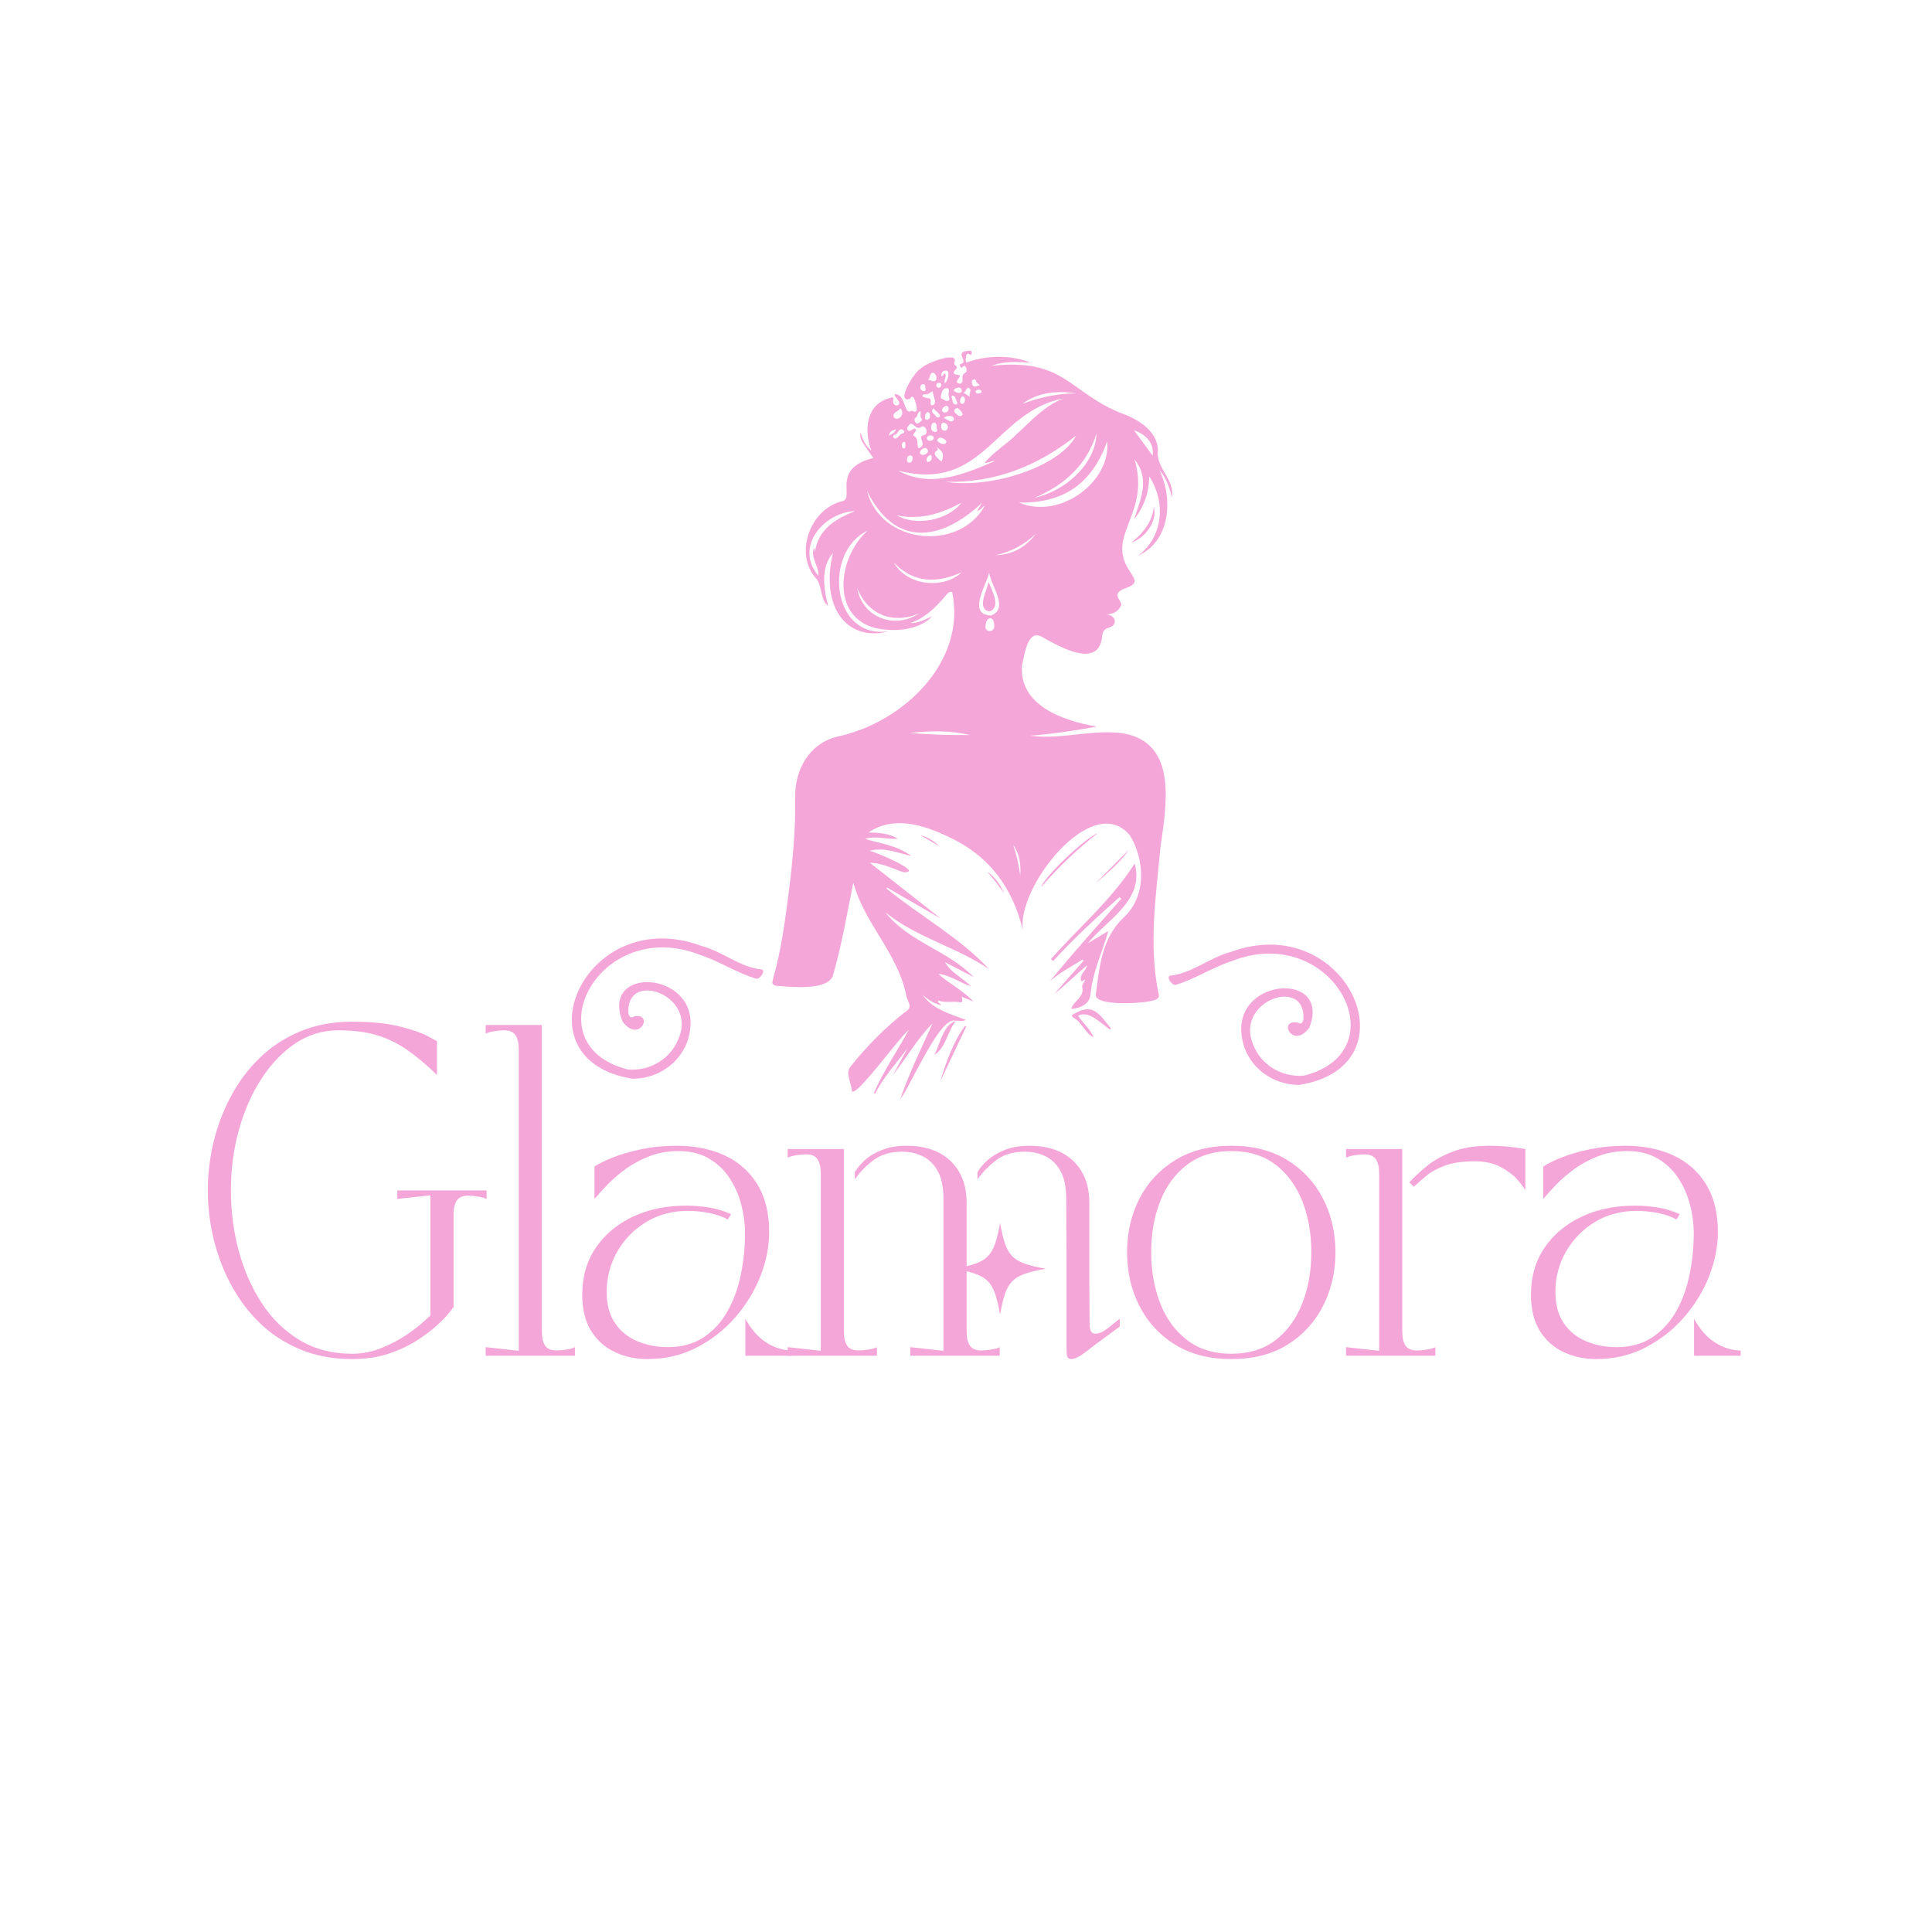 <svg version="1.0" preserveAspectRatio="xMidYMid meet" height="500" viewBox="0 0 375 375" zoomAndPan="magnify" width="500" xmlns:xlink="http://www.w3.org/1999/xlink" xmlns="http://www.w3.org/2000/svg"><defs><g></g><clipPath id="c12dd1deaa"><path clip-rule="nonzero" d="M 185.25 237.398 L 203 237.398 L 203 255.398 L 185.25 255.398 Z M 185.25 237.398"></path></clipPath></defs><path fill-rule="nonzero" fill-opacity="1" d="M 185.555 198.16 C 182.559 196.844 176.77 210.836 174.734 213.328 C 176.469 208.301 178.805 203.531 180.988 198.668 C 177.992 201.676 175.926 205.359 173.324 208.672 C 174.27 206.93 175.211 205.184 176.152 203.441 C 174.008 206.367 171.488 209.008 169.863 212.289 C 169.777 212.246 169.695 212.199 169.609 212.156 C 171.52 207.855 174.094 204.074 176.363 199.961 C 175 200.73 165.398 214.141 165.309 211.57 C 165.238 210.078 163.961 208.16 165.16 206.934 C 168.234 203.062 171.703 199.582 175.574 196.512 C 177.535 195.328 175.977 194.512 175.809 192.793 C 174.086 184.883 167.77 179.172 165.625 171.336 C 164.398 177.422 163.355 183.555 161.625 189.527 C 160.293 192.316 153.551 191.551 150.805 191.359 C 149.953 191.219 149.77 190.996 150.027 190.094 C 151.66 184.375 152.414 178.5 153.164 172.617 C 153.902 166.77 154.422 160.914 154.344 155.012 C 154.164 149.5 157.031 144.25 162.648 142.953 C 175.367 140.191 187.641 128.441 184.812 114.902 C 184.195 114.688 183.75 115.402 183.348 115.859 C 181.473 118.012 179.488 120.012 176.656 120.926 C 178.266 120.996 179.461 120.266 180.941 119.629 C 178.281 122.402 173.586 122.684 169.953 121.914 C 161.062 119.668 162.727 107.973 168.414 102.996 C 159.77 107.004 161.258 124.199 172.555 122.523 C 164.238 124.75 159.168 117.559 161.68 107.34 C 159.77 109.551 159.469 112.781 160.73 117.559 C 159.348 116.723 159.562 114.012 158.621 112.535 C 153.945 107.676 157.176 98.707 163.605 97.25 C 165.867 96.52 161.328 90.934 169.504 88.898 C 166.898 85.172 166.898 85.172 167.02 83.934 C 167.465 85.359 167.992 86.527 169.117 87.445 C 167.668 83.574 168.094 78.543 172.566 77.305 C 173.02 77.172 173.621 76.781 173.348 77.836 C 173.273 79.168 175.281 78.848 174.219 77.555 C 174.043 77.227 173.617 77.035 173.688 76.496 C 175.871 76.492 175.43 80.676 176.848 79.754 C 176.906 79.723 177.008 79.723 177.07 79.75 C 178.531 80.527 177.773 78.324 177.547 77.629 C 177.512 77.387 177.125 76.5 176.594 77.422 C 173.707 78.316 177.539 72.016 178.695 71.578 C 179.305 70.641 186.051 68.008 185.289 70.25 C 184.84 71.02 186.332 70.941 185.441 71.73 C 185.07 72.16 184.875 72.648 185.773 72.727 C 187.445 72.836 184.469 74.258 186.402 74.484 C 187.414 73.973 186.152 72.941 187.426 72.328 C 187.93 71.965 187.355 70.383 186.812 71.301 C 186.457 71.566 186.055 70.73 186.516 70.633 C 187.797 70.266 186.086 69.012 186.859 68.379 C 187.258 68.133 187.809 68.09 188.301 68.055 C 188.762 68.016 188.707 69.285 188.168 68.75 C 187.891 68.57 187.586 68.711 187.547 69.02 C 187.492 69.465 187.281 69.992 187.617 70.359 C 191.215 68.996 196.133 68.789 200.027 70.391 C 197.484 70.258 194.945 70.031 192.504 71 C 206.668 69.449 207.457 76.141 217.695 80.227 C 221.074 81.395 225.168 83.977 224.711 88.082 C 224.781 91.141 227.973 93.164 227.477 96.52 C 226.977 94.621 226.379 92.766 225.043 91.25 C 227.738 96.805 227.184 105 220.93 107.848 C 225.738 104.195 226.359 97.562 223.078 92.484 C 222.988 95.734 222.039 98.402 220.148 100.75 C 221.371 96.883 223.273 93.035 220.223 89.18 C 223.371 99.844 214.543 103.809 219.223 110.773 C 220.562 112.836 220.879 113.344 218.051 114.332 C 215.402 115.5 218.258 116.762 217.512 117.715 C 216.898 118.82 215.969 119.203 214.699 119.242 C 216.512 119.348 217.129 121.258 215.207 121.836 C 214.27 122.105 214.004 122.648 213.922 123.598 C 213.211 129.863 205.785 125.574 202.566 123.805 C 199.445 121.711 198.922 126.922 198.402 128.969 C 197.586 137 206.582 139.957 212.887 141.031 C 208.547 141.852 204.289 142.453 199.988 142.801 C 206.059 143.621 212.012 141.484 218.035 142.344 C 228.723 144.23 226.355 156.477 225.25 164.41 C 224.383 173.793 222.918 183.414 224.859 192.75 C 225.035 193.492 224.926 193.867 224.031 194.129 C 222.32 194.793 212.477 195.387 212.695 193.078 C 213.359 187.789 213.902 182.008 218.055 178.145 C 222.836 173.703 221.969 166.59 219.387 162.246 C 212.16 153.145 197.02 172.527 198.59 180.727 C 196.605 172.402 192.109 166.152 184.203 162.477 C 179.359 160.145 173.523 158.23 168.57 161.582 C 170.746 161.617 172.617 161.777 174.273 162.809 C 172.145 162.977 170.043 162.16 167.906 162.832 C 171.117 163.805 173.977 164.027 176.918 166.152 C 173.922 165.465 171.684 164.402 168.723 165.145 C 169.594 165.152 179.863 169.59 175.242 169.277 C 173.16 168.527 171.086 167.477 168.836 167.469 C 173.449 171.098 178.098 174.703 182.594 178.297 C 179.129 176.293 175.664 174.289 172.195 172.289 C 172.148 172.344 172.105 172.402 172.059 172.457 C 178.617 177.809 186.18 181.891 191.996 188.129 C 185.633 183.789 177.887 181.992 171.848 177.078 C 176.324 182.824 184.098 184.539 188.98 189.648 C 187.07 188.656 185.246 187.707 183.414 186.754 C 184.621 188.871 186.867 189.785 188.469 191.445 C 186.32 190.75 184.48 189.277 182.137 189.043 C 184.215 190.906 186.777 192.145 188.953 194.391 C 188.047 194.031 187.406 193.777 186.641 193.469 C 186.824 194.016 187 194.664 186.242 194.527 C 184.871 194.273 183.449 194.742 182.105 194.164 C 181.887 194.68 182.574 194.668 182.629 195.117 C 181.246 194.715 180.074 194.051 179.066 193.09 C 181.094 195.957 184.32 196.75 187.434 197.945 C 186.805 198.387 186.148 198.031 185.559 198.141 Z M 206.453 77.328 C 192.992 79.906 191.105 95.688 174.312 91.336 C 180.523 94.781 186.926 92.145 193.141 89.484 C 192.266 89.43 191.758 89.953 191.129 89.816 C 192.828 87.727 195.418 86.234 197.355 84.246 C 200.188 81.691 202.73 78.738 206.453 77.328 Z M 197.801 97.551 C 205.773 100.945 215.68 93.473 214.902 85.672 C 211.977 93.832 206.512 97.691 197.801 97.551 Z M 168.277 95.254 C 170.879 105.633 186.145 107.184 191.141 98.18 C 190.617 98.367 190.43 99.039 189.656 99.195 C 189.996 98.621 190.238 98.219 190.598 97.598 C 182.48 105.23 173.633 106.188 168.277 95.254 Z M 183.539 93.52 C 192.777 94.934 205.863 90.406 208.875 84.543 C 201.34 90.547 193.059 93.746 183.539 93.52 Z M 165.984 99.191 C 159.875 99.461 154.121 106.215 158.855 111.75 C 159.023 109.98 157.117 107.934 158.059 106.32 C 158.098 106.613 158.141 106.902 158.172 107.121 C 158.867 102.621 162.215 100.715 165.984 99.191 Z M 212.828 84.137 C 210.922 90.32 206.578 94.152 200.816 96.621 C 206.812 95.297 212.637 90.102 212.828 84.137 Z M 191.988 111.145 C 191.48 113.57 187.695 119.207 192.301 119.473 C 195.996 118.188 192.309 113.68 191.988 111.145 Z M 174.047 100.023 C 177.75 102.195 184.031 100.992 186.594 97.59 C 182.582 99.742 178.633 100.973 174.047 100.023 Z M 173.492 109.188 C 175.934 113.617 182.961 114.508 186.68 111.086 C 181.859 113.215 177.391 113.258 173.492 109.188 Z M 178.441 119.02 C 174.422 120.891 168.883 120.242 166.371 114.145 C 167.453 120.07 173.852 122.172 178.441 119.02 Z M 178.285 87.008 C 180.219 86.383 177.84 84.746 179.301 84.461 C 180.438 84.281 179.621 82.125 178.684 82.949 C 177.828 83.562 177.133 81.707 176.523 82.43 C 176.277 82.711 175.914 83.07 176.172 83.445 C 176.645 84.105 177.199 82.91 177.703 83.297 C 178.094 83.707 176.934 84.289 177.332 84.578 C 178.414 85.109 177.855 86.227 178.285 87.008 Z M 176.57 142.262 C 180.441 142.594 184.336 142.703 188.23 142.676 C 184.379 141.738 180.484 141.855 176.57 142.262 Z M 208.914 76.352 C 205.195 75.801 201.613 76.09 198.414 78.387 C 201.801 77.141 205.27 76.348 208.914 76.352 Z M 220.098 83.516 C 221.289 85.133 222.48 86.746 223.727 88.434 C 224.035 86.258 222.738 84.43 220.098 83.516 Z M 193.301 107.746 C 196.605 107.672 199.145 106.16 201.094 103.562 C 198.898 105.68 196.312 107.078 193.301 107.746 Z M 192.969 121.41 C 193.004 119.434 191.328 119.637 191.297 121.492 C 191.062 122.82 193.191 122.832 192.969 121.41 Z M 184.156 76.164 C 184.461 74.969 183.008 75.145 182.785 76.227 C 182.75 76.641 182.332 77.238 182.918 77.445 C 183.305 77.566 183.652 78.004 184.082 77.773 C 184.633 77.355 183.891 76.918 184.156 76.164 Z M 181.035 75.926 C 180.52 76.164 180.121 76.672 179.461 76.527 C 178.93 76.52 178.887 77.098 179.438 77.102 C 179.805 77.457 180.855 76.949 180.629 78.062 C 180.586 78.293 180.621 78.773 181.086 78.645 C 182.004 78.172 181.031 76.805 181.035 75.926 Z M 181.598 86.695 C 183.156 87.863 179.664 87.141 182.773 89.602 C 183.305 88.215 183.035 87.469 181.598 86.695 Z M 174.734 79.246 C 174.379 79.957 173.172 79.93 173.484 80.992 C 174.262 81.934 175.891 80.348 174.734 79.246 Z M 198.027 169.918 C 198.164 167.828 197.945 165.809 196.68 164.023 C 197.289 165.949 197.777 167.902 198.027 169.918 Z M 178.672 79.805 C 177.957 80.023 178.215 80.809 177.715 81.094 C 177.129 81.379 177.875 82.645 178.352 82.066 C 178.656 81.852 179.156 81.625 178.84 81.203 C 178.5 80.75 178.793 80.32 178.672 79.805 Z M 180.121 73.742 C 180.699 73.707 181.355 74.359 181.695 73.719 C 181.941 73.25 181.578 72.414 181.117 72.371 C 180.43 72.301 180.625 73.332 180.121 73.742 Z M 183.41 74.375 C 183.957 74.004 184.543 71.926 183.613 71.922 C 182.988 71.93 182.625 72.324 182.711 73.004 C 183.23 73.07 183.016 72.402 183.469 72.512 C 183.863 73.125 183.078 73.656 183.41 74.375 Z M 175.02 83.32 C 174.242 83.309 174.359 84.277 173.703 84.375 C 173.5 84.406 173.18 84.691 173.457 84.984 C 174.156 85.5 174.523 84.25 175.164 84.137 C 175.859 84.023 175.449 83.469 175.02 83.32 Z M 185.816 79.184 C 184.547 79.578 185.613 80.559 186.324 80.773 C 187.492 80.664 186.309 79.441 185.816 79.184 Z M 181.797 83.121 C 182.004 81.641 180.668 81.688 180.734 83.102 C 180.777 83.984 182.309 84.199 181.797 83.121 Z M 183.988 82.922 C 183.93 82.027 182.648 81.59 182.695 82.723 C 182.551 83.688 183.871 83.992 183.988 82.922 Z M 181.91 85.441 C 182.141 86.098 183.617 86.609 183.695 85.688 C 183.484 85.109 182.129 84.543 181.91 85.441 Z M 180.125 87.547 C 179.953 86.441 178.637 87.078 178.543 87.855 C 178.613 88.637 180.074 88.273 180.125 87.547 Z M 183.184 81.105 C 183.852 81.367 184.656 82.266 185.152 81.492 C 185.234 80.516 183.828 80.578 183.184 81.105 Z M 181.223 79.258 C 180.746 79.508 180.891 80.152 181.281 80.355 C 181.629 80.539 181.676 81.188 182.242 80.988 C 182.91 80.461 181.488 79.781 181.223 79.258 Z M 190.164 74.812 C 190.008 74.43 189.551 74.426 189.477 74.027 C 189.43 73.773 189.234 73.52 188.898 73.691 C 188.617 73.832 188.602 74.129 188.656 74.391 C 188.875 75.539 189.598 74.777 190.164 74.812 Z M 177.125 89.027 C 177.281 88.082 175.938 88.309 176.074 89.129 C 175.891 90.176 177.164 89.918 177.125 89.027 Z M 188.242 77.012 C 188.008 76.414 188.715 75.625 188.09 75.336 C 187.516 75.074 187.602 76.051 187.016 76.207 C 187.516 76.535 187.879 76.773 188.242 77.012 Z M 185.82 78.066 C 185.477 77.723 185.598 76.988 184.965 76.773 C 184.785 76.715 184.609 77.008 184.719 77.172 C 185.008 77.602 184.688 78.414 185.516 78.504 C 185.734 78.531 185.859 78.383 185.82 78.066 Z M 183.441 80.074 C 183.883 80.016 184.125 79.77 184.113 79.309 C 184.039 77.871 181.797 79.859 183.441 80.074 Z M 185.145 75.891 C 187.195 77.117 186.926 74.898 185.895 75.262 C 185.617 75.379 185.168 75.332 185.145 75.891 Z M 181.25 84.969 C 181.105 84.273 179.938 84.441 179.895 85.031 C 179.918 85.762 181.199 85.73 181.25 84.969 Z M 180.832 88.801 C 180.902 87.832 179.867 88.59 179.84 89.164 C 179.77 90.152 180.977 89.504 180.832 88.801 Z M 180.508 80.711 C 180.527 79.574 179.547 79.934 179.578 80.848 C 179.348 81.816 180.613 81.57 180.508 80.711 Z M 179.645 75.402 C 179.484 75.141 179.762 74.617 179.277 74.574 C 178.93 74.543 178.617 74.809 178.629 75.223 C 178.574 75.902 179.828 76.32 179.645 75.402 Z M 187.324 77.637 C 186.973 75.738 185.715 78.23 186.75 78.398 C 187.16 78.371 187.242 77.973 187.324 77.637 Z M 190.52 76.043 C 190.602 75.555 189.512 75.516 189.387 75.914 C 189.238 76.52 190.34 76.543 190.52 76.043 Z M 172.551 84.566 C 173.02 84.238 173.652 84.098 173.934 83.309 C 173.199 83.559 172.625 83.754 172.551 84.566 Z M 175.746 86.363 C 175.688 86.133 175.84 85.727 175.406 85.785 C 174.93 85.855 174.914 87.078 175.465 87.039 C 175.836 86.996 175.664 86.598 175.746 86.363 Z M 182.262 75.277 C 182.75 75.223 182.91 74.266 182.285 74.305 C 181.582 74.266 181.516 75.199 182.262 75.277 Z M 182.262 75.277" fill="#f5a6d9"></path><path fill-rule="nonzero" fill-opacity="1" d="M 252.141 210.586 C 246.262 210.539 241.461 206.297 240.973 200.672 C 239.828 189.637 258.48 188.582 254.129 199.488 C 250.852 203.859 247.93 197.656 251.93 198.496 C 252.621 198.918 252.801 198.488 252.984 197.953 C 253.676 189.398 239.629 194.176 243.227 202.734 C 244.75 206.699 248.742 209.145 253.109 208.781 C 271.844 204.043 258.699 178.855 239.09 186.539 C 235.328 187.758 231.984 190.039 228.195 191.16 C 227.492 191.371 226.102 189.379 227.312 189.352 C 231.453 188.855 234.863 185.828 238.91 184.766 C 261.465 176.508 275.031 206.996 252.141 210.586 Z M 252.141 210.586" fill="#f5a6d9"></path><path fill-rule="nonzero" fill-opacity="1" d="M 203.988 186.168 C 209.438 179.969 215.785 174.645 220.234 167.617 C 222.273 174.715 214.777 178.582 211.172 183.062 C 212.449 182.301 213.641 181.594 215.137 180.703 C 213.879 185 212.156 188.461 211.684 192.785 C 211.574 194.93 209.727 195.672 207.91 195.844 C 208.371 194.25 210.527 193.586 210.055 191.578 C 209.941 191.02 210.574 190.727 210.574 190.094 C 210.188 190.375 209.766 190.863 209.785 189.855 C 209.805 188.855 210.809 188.438 210.98 187.371 C 208.754 189.246 206.805 191.203 204.629 192.941 C 206.527 190.785 208.422 188.625 210.32 186.469 C 210.254 186.395 210.184 186.32 210.117 186.246 C 207.996 187.613 205.711 188.73 203.797 190.465 C 208.234 184.98 212.973 179.762 217.629 174.473 C 217.516 174.359 217.406 174.242 217.293 174.129 C 212.828 178.094 208.426 182.137 204.402 186.555 C 204.266 186.426 204.129 186.297 203.988 186.168 Z M 203.988 186.168" fill="#f5a6d9"></path><path fill-rule="nonzero" fill-opacity="1" d="M 215.461 199.816 C 213.68 198.715 211.441 196.043 209.277 197.137 C 210.035 198.508 211.566 199.586 212.254 201.34 C 210.598 200.574 210.07 198.438 208.367 197.547 C 207.93 197.266 207.969 197.016 208.438 196.812 C 212.195 194.594 213.305 196.773 215.668 199.629 C 215.594 199.691 215.527 199.754 215.461 199.816 Z M 215.461 199.816" fill="#f5a6d9"></path><path fill-rule="nonzero" fill-opacity="1" d="M 213.125 161.66 C 209.117 164.781 205.48 168.297 202.02 172.234 C 202.852 170.031 210.379 162.848 213.125 161.66 Z M 213.125 161.66" fill="#f5a6d9"></path><path fill-rule="nonzero" fill-opacity="1" d="M 187.539 199.285 C 185.863 202.816 184.184 206.344 182.508 209.875 C 183.672 206.086 184.953 202.352 187.301 199.117 C 187.379 199.172 187.461 199.23 187.539 199.285 Z M 187.539 199.285" fill="#f5a6d9"></path><path fill-rule="nonzero" fill-opacity="1" d="M 185.543 198.145 C 183.867 200.176 183.66 203.328 181.359 204.742 C 182.508 202.586 183.098 198.816 185.555 198.156 C 185.555 198.16 185.543 198.145 185.543 198.145 Z M 185.543 198.145" fill="#f5a6d9"></path><path fill-rule="nonzero" fill-opacity="1" d="M 219.184 164.871 C 217.371 167.43 214.992 169.43 212.633 171.449 C 214.816 169.258 217 167.062 219.184 164.871 Z M 219.184 164.871" fill="#f5a6d9"></path><path fill-rule="nonzero" fill-opacity="1" d="M 219.57 105.344 C 221.926 103.402 223.602 101.395 223.953 98.426 C 224.68 100.875 222.582 104.281 219.57 105.344 Z M 219.57 105.344" fill="#f5a6d9"></path><path fill-rule="nonzero" fill-opacity="1" d="M 191.574 169.156 C 193.109 170.223 194.176 171.68 194.887 173.41 C 193.875 171.926 192.777 170.508 191.574 169.156 Z M 191.574 169.156" fill="#f5a6d9"></path><path fill-rule="nonzero" fill-opacity="1" d="M 178.691 162.125 C 180.137 162.488 181.332 163.277 182.383 164.301 C 181.152 163.578 179.918 162.852 178.691 162.125 Z M 178.691 162.125" fill="#f5a6d9"></path><path fill-rule="nonzero" fill-opacity="1" d="M 191.879 112.953 C 192.637 114.746 194.352 117.992 192.004 118.676 C 189.562 118.16 191.488 114.801 191.879 112.953 Z M 191.879 112.953" fill="#f5a6d9"></path><path fill-rule="nonzero" fill-opacity="1" d="M 122.824 209.387 C 128.703 209.34 133.5 205.098 133.992 199.473 C 135.137 188.438 116.484 187.383 120.836 198.289 C 124.109 202.66 127.035 196.453 123.035 197.297 C 122.344 197.719 122.164 197.289 121.98 196.75 C 121.285 188.199 135.336 192.973 131.738 201.535 C 130.215 205.5 126.219 207.945 121.855 207.582 C 103.117 202.844 116.266 177.652 135.875 185.34 C 139.633 186.559 142.98 188.84 146.766 189.961 C 147.469 190.172 148.863 188.18 147.652 188.152 C 143.512 187.652 140.102 184.629 136.051 183.566 C 113.504 175.312 99.93 205.797 122.824 209.387 Z M 122.824 209.387" fill="#f5a6d9"></path><g fill-opacity="1" fill="#f5a6d9"><g transform="translate(36.478, 263.154)"><g><path d="M 31.844 0.641 C 28.125 0.641 24.766 0.008 21.766 -1.25 C 18.766 -2.508 16.148 -4.219 13.922 -6.375 C 11.703 -8.539 9.844 -11.023 8.344 -13.828 C 6.844 -16.641 5.719 -19.609 4.969 -22.734 C 4.227 -25.859 3.859 -28.977 3.859 -32.094 C 3.859 -35.219 4.227 -38.344 4.969 -41.469 C 5.719 -44.594 6.844 -47.555 8.344 -50.359 C 9.844 -53.172 11.703 -55.656 13.922 -57.812 C 16.148 -59.977 18.766 -61.691 21.766 -62.953 C 24.766 -64.211 28.125 -64.844 31.844 -64.844 C 35.613 -64.844 38.719 -64.531 41.156 -63.906 C 43.594 -63.289 45.398 -62.66 46.578 -62.016 C 47.754 -61.379 48.344 -61.062 48.344 -61.062 L 48.344 -54.516 C 46.207 -56.566 44.219 -58.223 42.375 -59.484 C 40.531 -60.742 38.582 -61.672 36.531 -62.266 C 34.477 -62.867 32.016 -63.172 29.141 -63.172 C 26.148 -63.172 23.391 -62.328 20.859 -60.641 C 18.336 -58.953 16.133 -56.648 14.25 -53.734 C 12.363 -50.828 10.906 -47.508 9.875 -43.781 C 8.852 -40.062 8.344 -36.164 8.344 -32.094 C 8.344 -28.031 8.852 -24.102 9.875 -20.312 C 10.906 -16.531 12.406 -13.141 14.375 -10.141 C 16.344 -7.148 18.789 -4.773 21.719 -3.016 C 24.656 -1.266 28.008 -0.391 31.781 -0.391 C 33.789 -0.391 35.711 -0.758 37.547 -1.5 C 39.391 -2.25 41.031 -3.113 42.469 -4.094 C 43.906 -5.082 45.031 -5.953 45.844 -6.703 C 46.656 -7.453 47.062 -7.828 47.062 -7.828 L 47.062 -31.141 L 40.641 -30.438 L 40.641 -32.094 L 57.969 -32.094 L 57.969 -30.438 C 57.539 -30.645 56.961 -30.801 56.234 -30.906 C 55.516 -31.02 54.895 -31.078 54.375 -31.078 C 53.352 -31.078 52.629 -30.766 52.203 -30.141 C 51.773 -29.523 51.562 -28.57 51.562 -27.281 L 51.562 -9.438 C 51.562 -9.438 51.289 -9.094 50.75 -8.406 C 50.219 -7.727 49.414 -6.895 48.344 -5.906 C 47.27 -4.926 45.941 -3.93 44.359 -2.922 C 42.773 -1.91 40.945 -1.062 38.875 -0.375 C 36.801 0.301 34.457 0.641 31.844 0.641 Z M 31.844 0.641"></path></g></g></g><g fill-opacity="1" fill="#f5a6d9"><g transform="translate(92.017, 263.154)"><g><path d="M 19.578 0 L 2.25 0 L 2.25 -1.672 L 8.672 -0.969 L 8.672 -59.391 C 8.672 -60.672 8.457 -61.617 8.031 -62.234 C 7.602 -62.859 6.875 -63.172 5.844 -63.172 C 5.332 -63.172 4.723 -63.117 4.016 -63.016 C 3.305 -62.91 2.719 -62.75 2.25 -62.531 L 2.25 -64.203 L 13.156 -64.203 L 13.156 -4.812 C 13.156 -3.531 13.367 -2.578 13.797 -1.953 C 14.234 -1.336 14.961 -1.031 15.984 -1.031 C 16.492 -1.031 17.113 -1.082 17.844 -1.188 C 18.57 -1.289 19.148 -1.453 19.578 -1.672 Z M 19.578 0"></path></g></g></g><g fill-opacity="1" fill="#f5a6d9"><g transform="translate(109.481, 263.154)"><g><path d="M 16.172 0.641 C 13.91 0.641 11.816 0.191 9.891 -0.703 C 7.961 -1.598 6.422 -2.969 5.266 -4.812 C 4.109 -6.656 3.531 -9.008 3.531 -11.875 C 3.531 -15.344 4.406 -18.367 6.156 -20.953 C 7.914 -23.547 10.312 -25.555 13.344 -26.984 C 16.383 -28.422 19.832 -29.141 23.688 -29.141 C 25.102 -29.141 26.523 -29.031 27.953 -28.812 C 29.391 -28.602 30.879 -28.16 32.422 -27.484 L 31.781 -26.453 C 30.707 -27.047 29.461 -27.473 28.047 -27.734 C 26.641 -27.992 25.316 -28.125 24.078 -28.125 C 21.035 -28.125 18.328 -27.406 15.953 -25.969 C 13.578 -24.531 11.703 -22.613 10.328 -20.219 C 8.961 -17.82 8.281 -15.211 8.281 -12.391 C 8.281 -9.91 8.828 -7.879 9.922 -6.297 C 11.016 -4.711 12.469 -3.547 14.281 -2.797 C 16.102 -2.047 18.062 -1.672 20.156 -1.672 C 22.852 -1.672 25.156 -2.301 27.062 -3.562 C 28.969 -4.82 30.52 -6.508 31.719 -8.625 C 32.914 -10.75 33.781 -13.125 34.312 -15.75 C 34.852 -18.383 35.125 -21.051 35.125 -23.75 C 35.125 -25.633 34.875 -27.52 34.375 -29.406 C 33.883 -31.289 33.113 -33.016 32.062 -34.578 C 31.02 -36.141 29.68 -37.391 28.047 -38.328 C 26.422 -39.266 24.477 -39.734 22.219 -39.734 C 20.207 -39.734 18.352 -39.41 16.656 -38.766 C 14.969 -38.129 13.438 -37.316 12.062 -36.328 C 10.695 -35.348 9.5 -34.32 8.469 -33.25 C 7.445 -32.188 6.594 -31.25 5.906 -30.438 L 5.906 -36.719 C 6.719 -37.281 7.906 -37.867 9.469 -38.484 C 11.031 -39.109 12.879 -39.645 15.016 -40.094 C 17.16 -40.539 19.43 -40.766 21.828 -40.766 C 25.336 -40.766 28.441 -40.145 31.141 -38.906 C 33.836 -37.664 35.957 -35.801 37.5 -33.312 C 39.039 -30.832 39.812 -27.734 39.812 -24.016 C 39.812 -21.191 39.242 -18.332 38.109 -15.438 C 36.973 -12.551 35.352 -9.898 33.25 -7.484 C 31.156 -5.066 28.66 -3.109 25.766 -1.609 C 22.879 -0.109 19.68 0.641 16.172 0.641 Z M 44.234 0 L 35.188 0 L 35.188 -7.188 C 36.344 -5.094 37.723 -3.539 39.328 -2.531 C 40.93 -1.531 42.566 -1.031 44.234 -1.031 Z M 44.234 0"></path></g></g></g><g fill-opacity="1" fill="#f5a6d9"><g transform="translate(150.638, 263.154)"><g><path d="M 25.297 -40.766 C 28.973 -40.766 31.836 -39.77 33.891 -37.781 C 35.953 -35.789 36.984 -33.102 36.984 -29.719 L 36.984 -4.812 C 36.984 -3.531 37.195 -2.578 37.625 -1.953 C 38.051 -1.336 38.781 -1.031 39.812 -1.031 C 40.32 -1.031 40.941 -1.082 41.672 -1.188 C 42.398 -1.289 42.977 -1.453 43.406 -1.672 L 43.406 0 L 26.062 0 L 26.062 -1.672 L 32.484 -0.969 L 32.484 -30.375 C 32.484 -32.727 32.109 -34.566 31.359 -35.891 C 30.609 -37.211 29.633 -38.16 28.438 -38.734 C 27.238 -39.316 25.914 -39.609 24.469 -39.609 C 22.156 -39.609 20.258 -39.031 18.781 -37.875 C 17.301 -36.719 16.133 -35.5 15.281 -34.219 L 15.281 -35.625 C 15.707 -36.395 16.359 -37.176 17.234 -37.969 C 18.109 -38.758 19.219 -39.422 20.562 -39.953 C 21.914 -40.492 23.492 -40.766 25.297 -40.766 Z M 39.094 -35.625 C 39.52 -36.395 40.172 -37.176 41.047 -37.969 C 41.93 -38.758 43.047 -39.422 44.391 -39.953 C 45.742 -40.492 47.316 -40.766 49.109 -40.766 C 52.797 -40.766 55.664 -39.77 57.719 -37.781 C 59.77 -35.789 60.797 -33.102 60.797 -29.719 L 60.797 -14.453 L 60.859 -6.031 C 60.859 -5.52 60.941 -5.102 61.109 -4.781 C 61.285 -4.457 61.586 -4.297 62.016 -4.297 C 62.703 -4.297 63.484 -4.641 64.359 -5.328 C 65.242 -6.016 66.023 -6.633 66.703 -7.188 L 66.703 -5.656 C 63.836 -3.594 61.727 -2.023 60.375 -0.953 C 59.031 0.109 58.016 0.641 57.328 0.641 C 56.898 0.641 56.633 0.488 56.531 0.188 C 56.426 -0.102 56.375 -0.613 56.375 -1.344 L 56.375 -14.312 C 56.375 -15.645 56.375 -17.238 56.375 -19.094 C 56.375 -20.957 56.363 -22.875 56.344 -24.844 C 56.32 -26.812 56.312 -28.656 56.312 -30.375 C 56.312 -32.727 55.938 -34.566 55.188 -35.891 C 54.438 -37.211 53.461 -38.16 52.266 -38.734 C 51.066 -39.316 49.738 -39.609 48.281 -39.609 C 45.969 -39.609 44.07 -39.031 42.594 -37.875 C 41.125 -36.719 39.957 -35.5 39.094 -34.219 Z M 2.25 -1.672 L 8.672 -0.969 L 8.672 -35.312 C 8.672 -36.594 8.457 -37.539 8.031 -38.156 C 7.602 -38.781 6.875 -39.094 5.844 -39.094 C 5.332 -39.094 4.723 -39.039 4.016 -38.938 C 3.305 -38.832 2.719 -38.672 2.25 -38.453 L 2.25 -40.125 L 13.156 -40.125 L 13.156 -4.812 C 13.156 -3.531 13.367 -2.578 13.797 -1.953 C 14.234 -1.336 14.961 -1.031 15.984 -1.031 C 16.492 -1.031 17.113 -1.082 17.844 -1.188 C 18.57 -1.289 19.148 -1.453 19.578 -1.672 L 19.578 0 L 2.25 0 Z M 2.25 -1.672"></path></g></g></g><g fill-opacity="1" fill="#f5a6d9"><g transform="translate(215.23, 263.154)"><g><path d="M 3.531 -20.094 C 3.531 -23.906 4.332 -27.375 5.938 -30.5 C 7.539 -33.625 9.852 -36.113 12.875 -37.969 C 15.895 -39.832 19.52 -40.766 23.75 -40.766 C 28.031 -40.766 31.664 -39.832 34.656 -37.969 C 37.656 -36.113 39.957 -33.625 41.562 -30.5 C 43.176 -27.375 43.984 -23.906 43.984 -20.094 C 43.984 -16.281 43.176 -12.801 41.562 -9.656 C 39.957 -6.508 37.656 -4.004 34.656 -2.141 C 31.664 -0.285 28.031 0.641 23.75 0.641 C 19.52 0.641 15.895 -0.285 12.875 -2.141 C 9.852 -4.004 7.539 -6.508 5.938 -9.656 C 4.332 -12.801 3.531 -16.281 3.531 -20.094 Z M 23.75 -39.734 C 20.375 -39.734 17.531 -38.859 15.219 -37.109 C 12.906 -35.359 11.16 -33.004 9.984 -30.047 C 8.805 -27.086 8.219 -23.77 8.219 -20.094 C 8.219 -16.457 8.805 -13.141 9.984 -10.141 C 11.16 -7.148 12.906 -4.773 15.219 -3.016 C 17.531 -1.266 20.375 -0.391 23.75 -0.391 C 27.176 -0.391 30.035 -1.266 32.328 -3.016 C 34.617 -4.773 36.352 -7.148 37.531 -10.141 C 38.707 -13.141 39.297 -16.457 39.297 -20.094 C 39.297 -23.77 38.707 -27.086 37.531 -30.047 C 36.352 -33.004 34.617 -35.359 32.328 -37.109 C 30.035 -38.859 27.176 -39.734 23.75 -39.734 Z M 23.75 -39.734"></path></g></g></g><g fill-opacity="1" fill="#f5a6d9"><g transform="translate(259.019, 263.154)"><g><path d="M 2.25 0 L 2.25 -1.672 L 8.672 -0.969 L 8.672 -35.312 C 8.672 -36.594 8.457 -37.539 8.031 -38.156 C 7.602 -38.781 6.875 -39.094 5.844 -39.094 C 5.332 -39.094 4.723 -39.039 4.016 -38.938 C 3.305 -38.832 2.719 -38.672 2.25 -38.453 L 2.25 -40.125 L 13.156 -40.125 L 13.156 -4.812 C 13.156 -3.531 13.367 -2.578 13.797 -1.953 C 14.234 -1.336 14.961 -1.031 15.984 -1.031 C 16.492 -1.031 17.113 -1.082 17.844 -1.188 C 18.57 -1.289 19.148 -1.453 19.578 -1.672 L 19.578 0 Z M 15.406 -32.812 L 14.516 -33.641 C 15.328 -34.535 16.395 -35.539 17.719 -36.656 C 19.039 -37.77 20.719 -38.734 22.75 -39.547 C 24.789 -40.359 27.242 -40.766 30.109 -40.766 C 31.305 -40.766 32.43 -40.711 33.484 -40.609 C 34.535 -40.504 35.391 -40.395 36.047 -40.281 C 36.711 -40.176 37.047 -40.125 37.047 -40.125 L 37.047 -32.094 C 36.785 -32.613 36.258 -33.32 35.469 -34.219 C 34.676 -35.113 33.594 -35.926 32.219 -36.656 C 30.852 -37.383 29.188 -37.75 27.219 -37.75 C 24.863 -37.75 22.938 -37.469 21.438 -36.906 C 19.945 -36.352 18.738 -35.691 17.812 -34.922 C 16.895 -34.148 16.094 -33.445 15.406 -32.812 Z M 15.406 -32.812"></path></g></g></g><g fill-opacity="1" fill="#f5a6d9"><g transform="translate(293.627, 263.154)"><g><path d="M 16.172 0.641 C 13.91 0.641 11.816 0.191 9.891 -0.703 C 7.961 -1.598 6.422 -2.969 5.266 -4.812 C 4.109 -6.656 3.531 -9.008 3.531 -11.875 C 3.531 -15.344 4.406 -18.367 6.156 -20.953 C 7.914 -23.547 10.312 -25.555 13.344 -26.984 C 16.383 -28.422 19.832 -29.141 23.688 -29.141 C 25.102 -29.141 26.523 -29.031 27.953 -28.812 C 29.391 -28.602 30.879 -28.16 32.422 -27.484 L 31.781 -26.453 C 30.707 -27.047 29.461 -27.473 28.047 -27.734 C 26.641 -27.992 25.316 -28.125 24.078 -28.125 C 21.035 -28.125 18.328 -27.406 15.953 -25.969 C 13.578 -24.531 11.703 -22.613 10.328 -20.219 C 8.961 -17.82 8.281 -15.211 8.281 -12.391 C 8.281 -9.91 8.828 -7.879 9.922 -6.297 C 11.016 -4.711 12.469 -3.547 14.281 -2.797 C 16.102 -2.047 18.062 -1.672 20.156 -1.672 C 22.852 -1.672 25.156 -2.301 27.062 -3.562 C 28.969 -4.82 30.52 -6.508 31.719 -8.625 C 32.914 -10.75 33.781 -13.125 34.312 -15.75 C 34.852 -18.383 35.125 -21.051 35.125 -23.75 C 35.125 -25.633 34.875 -27.52 34.375 -29.406 C 33.883 -31.289 33.113 -33.016 32.062 -34.578 C 31.02 -36.141 29.68 -37.391 28.047 -38.328 C 26.422 -39.266 24.477 -39.734 22.219 -39.734 C 20.207 -39.734 18.352 -39.41 16.656 -38.766 C 14.969 -38.129 13.438 -37.316 12.062 -36.328 C 10.695 -35.348 9.5 -34.32 8.469 -33.25 C 7.445 -32.188 6.594 -31.25 5.906 -30.438 L 5.906 -36.719 C 6.719 -37.281 7.906 -37.867 9.469 -38.484 C 11.031 -39.109 12.879 -39.645 15.016 -40.094 C 17.16 -40.539 19.43 -40.766 21.828 -40.766 C 25.336 -40.766 28.441 -40.145 31.141 -38.906 C 33.836 -37.664 35.957 -35.801 37.5 -33.312 C 39.039 -30.832 39.812 -27.734 39.812 -24.016 C 39.812 -21.191 39.242 -18.332 38.109 -15.438 C 36.973 -12.551 35.352 -9.898 33.25 -7.484 C 31.156 -5.066 28.66 -3.109 25.766 -1.609 C 22.879 -0.109 19.68 0.641 16.172 0.641 Z M 44.234 0 L 35.188 0 L 35.188 -7.188 C 36.344 -5.094 37.723 -3.539 39.328 -2.531 C 40.93 -1.531 42.566 -1.031 44.234 -1.031 Z M 44.234 0"></path></g></g></g><g clip-path="url(#c12dd1deaa)"><path fill-rule="nonzero" fill-opacity="1" d="M 202.98 246.262 C 196.332 247.484 195.34 248.477 194.113 255.125 C 192.891 248.477 191.898 247.484 185.25 246.262 C 191.898 245.039 192.891 244.047 194.113 237.398 C 195.34 244.047 196.332 245.039 202.98 246.262 Z M 202.98 246.262" fill="#f5a6d9"></path></g></svg>